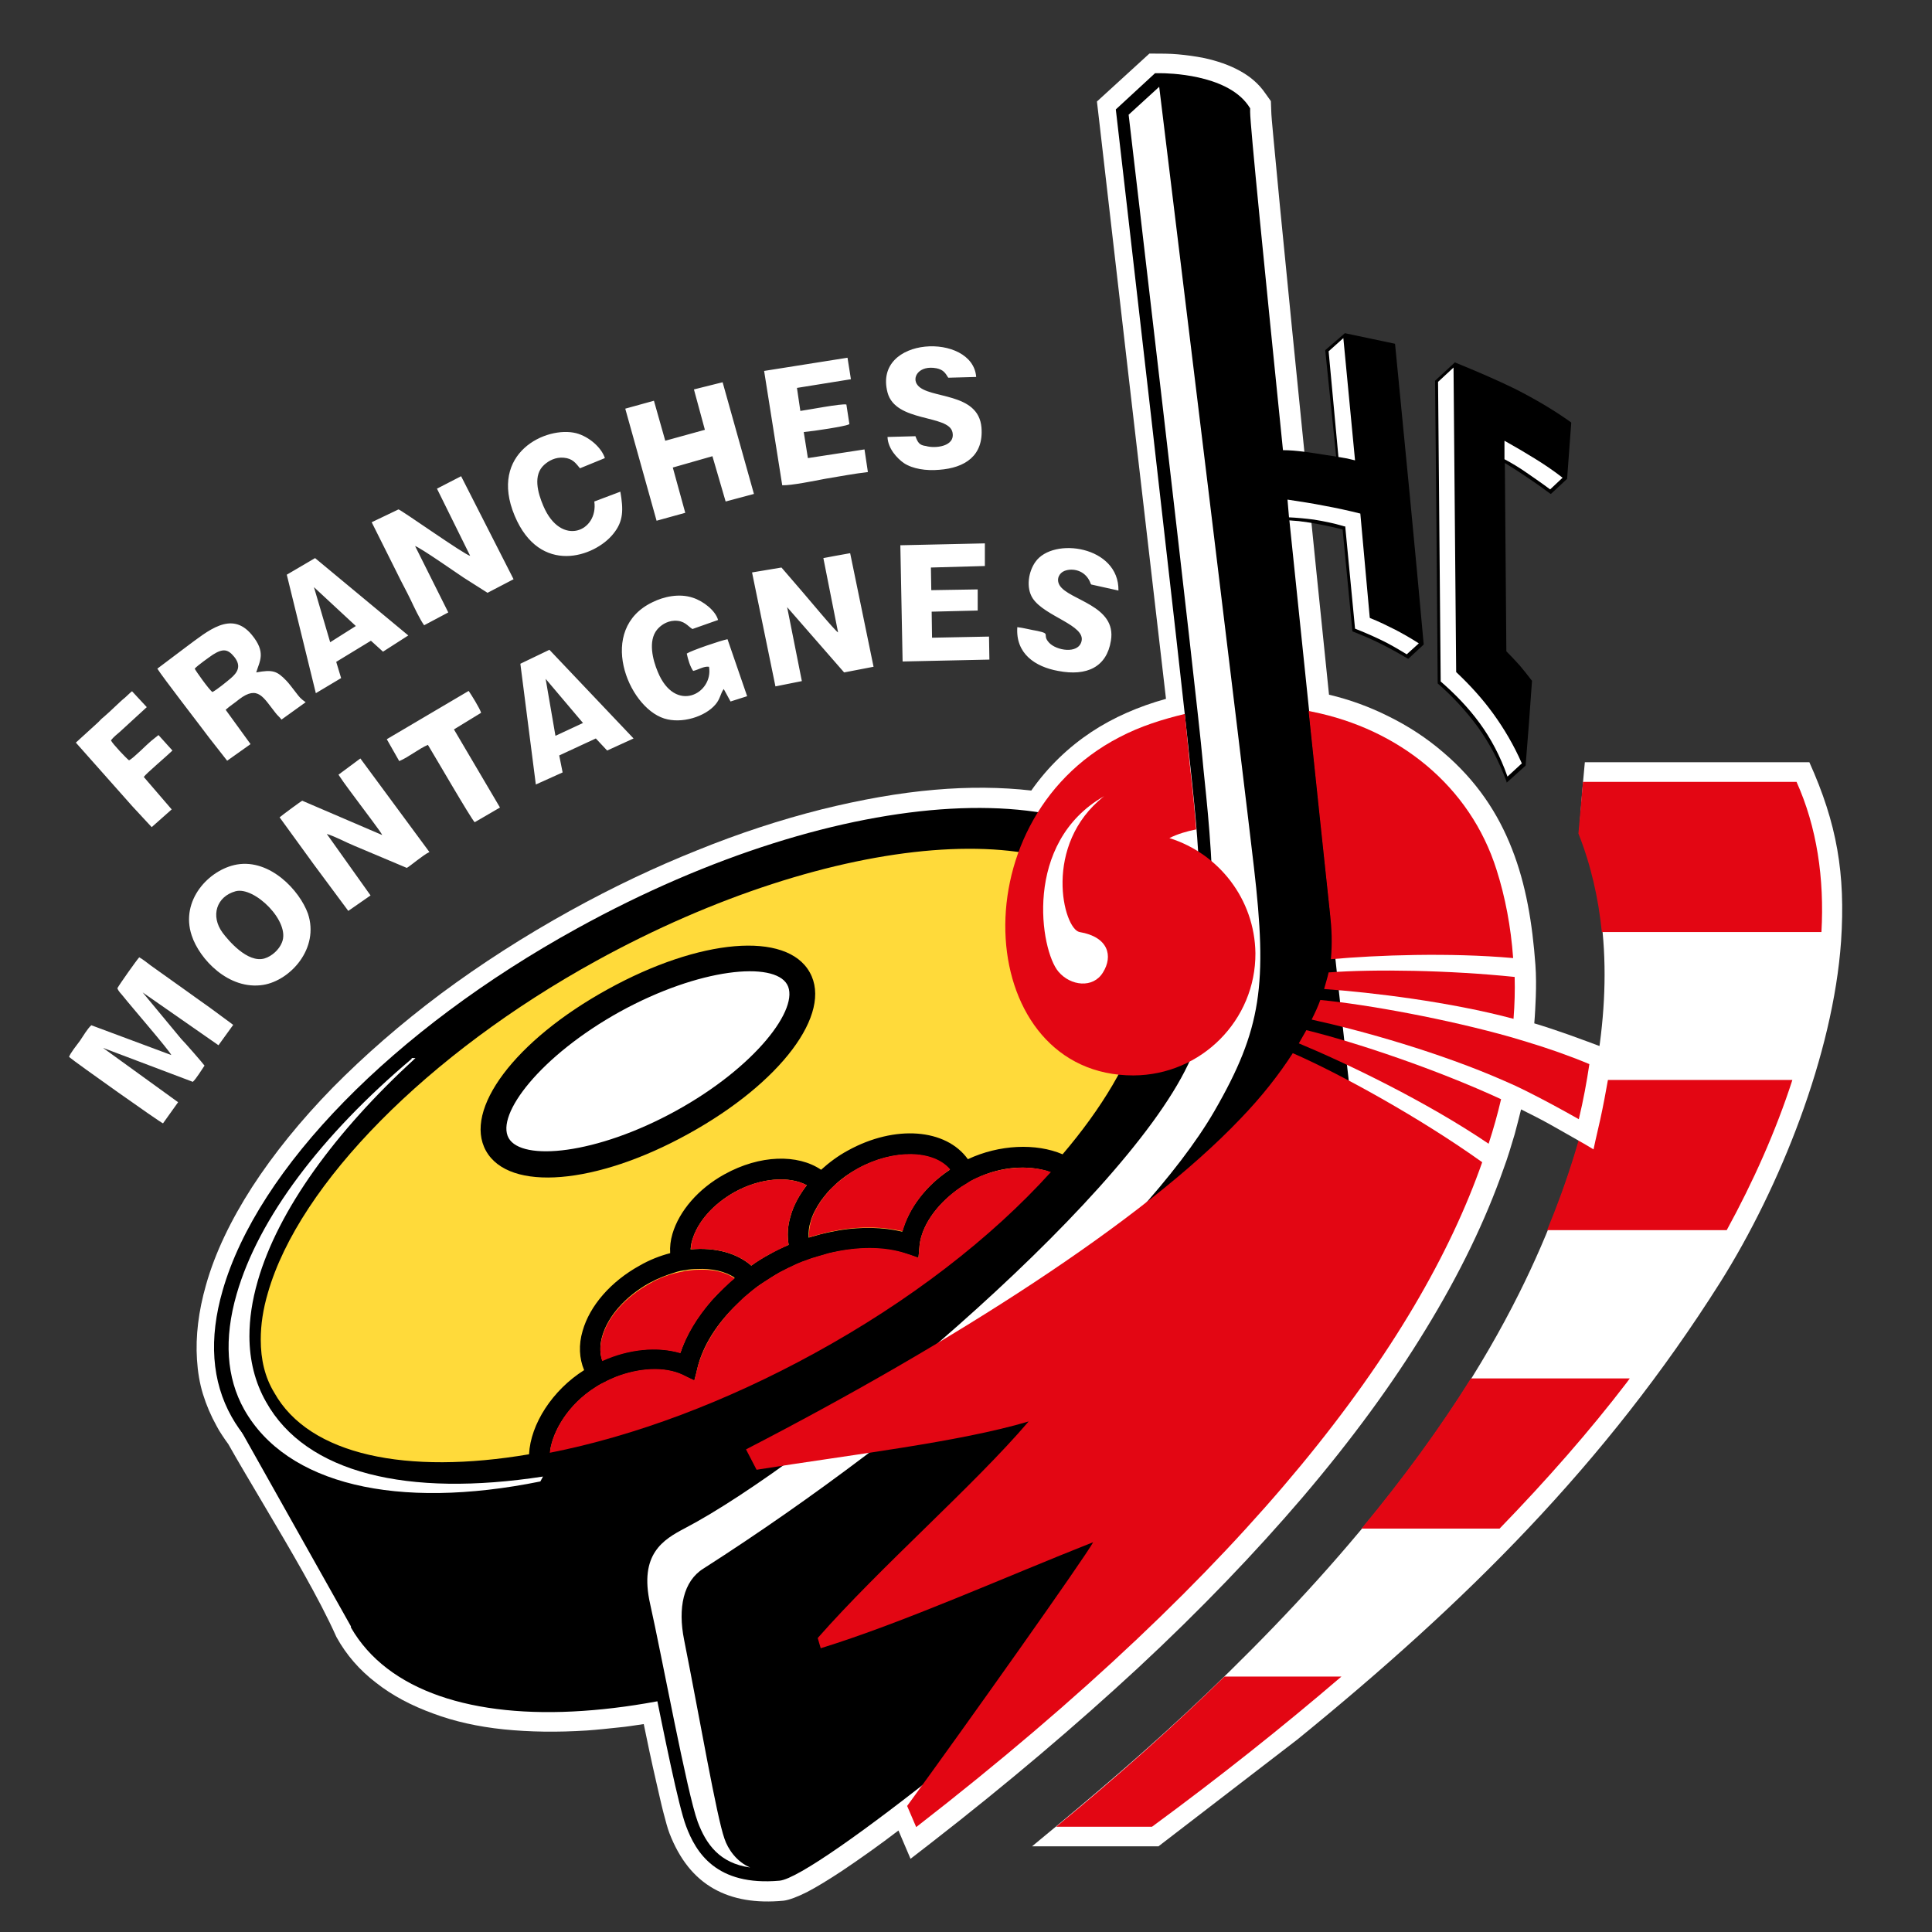 <?xml version="1.0" encoding="utf-8"?>
<!-- Generator: Adobe Illustrator 26.5.0, SVG Export Plug-In . SVG Version: 6.00 Build 0)  -->
<svg version="1.1" id="Calque_1" xmlns="http://www.w3.org/2000/svg" xmlns:xlink="http://www.w3.org/1999/xlink" x="0px" y="0px"
	 viewBox="0 0 512 512" style="enable-background:new 0 0 512 512;" xml:space="preserve">
<rect x="0" y="0" width="512" height="512" fill="#333333" stroke="none"/>
<style type="text/css">
	.st0{fill-rule:evenodd;clip-rule:evenodd;fill:#FFFFFF;}
	.st1{fill-rule:evenodd;clip-rule:evenodd;fill:#E30613;}
	.st2{fill-rule:evenodd;clip-rule:evenodd;}
	.st3{fill-rule:evenodd;clip-rule:evenodd;fill:#FFDA3A;}
	.st4{fill:#FFFFFF;}
</style>
<g>
	<path class="st0" d="M420,202h59.5c7.3,16.2,9.6,29.5,8.4,47.5c-2.1,29.9-16.2,65.2-32,90.3c-30.5,48.3-67.5,84.9-112.1,121.2
		L307,489.3h-33.5c17.1-14.1,31.4-26.3,46.4-40.6h0c31.8-30.4,62.8-66.1,82.7-106c8-16,14.6-33.5,18.6-50.9h0
		c5.3-23.2,6.3-48.5-2.7-71C418.9,214.6,419.4,208.3,420,202L420,202z"/>
	<path class="st1" d="M476.1,207.2h-56.6l-1.2,13.7c3.3,8.3,5.3,17.1,6.2,26.1h58.2C483.5,232.8,481.5,219.2,476.1,207.2
		L476.1,207.2z"/>
	<path class="st1" d="M475,286.2h-52.8c-2.6,13.5-6.9,27-12.2,39.8h47.6C464.6,313.2,470.6,299.8,475,286.2L475,286.2z"/>
	<path class="st1" d="M431.9,365.3h-42.1c-8.2,13.1-17.9,26.4-29,39.8h36.6c12.6-13,23.9-25.9,33.7-38.7
		C431.4,366,431.7,365.6,431.9,365.3L431.9,365.3z"/>
	<path class="st1" d="M355.5,444.3h-31c-13.5,13.2-28.4,26.5-44.6,39.8h25.4C323.4,470.8,340.1,457.5,355.5,444.3L355.5,444.3z"/>
	<path class="st0" d="M352.2,184.1c5.5,1.3,10.7,3.2,15.7,5.7c5.3,2.6,10.2,5.8,14.6,9.6c8.8,7.5,14.5,16.1,18.2,25.6
		c3.7,9.4,5.4,19.7,6.2,30.7c0.2,2.8,0.2,5.6,0.1,8.5c-0.1,2.4-0.2,4.7-0.4,7c3,0.9,6,1.9,9.1,3c3.4,1.2,6.8,2.5,10.3,3.8l1.3,0.5
		l-0.2,1.4c-0.5,3.9-1.2,7.6-1.9,11.3c-0.7,3.7-1.5,7.3-2.4,11.1l-0.5,2.3l-2-1.2c-3.3-1.9-6.5-3.7-9.5-5.4c-2.5-1.4-5.1-2.7-7.7-4
		c-0.5,2.1-1.1,4.3-1.7,6.6c-0.9,3-1.8,6.1-3,9.3c-4.7,13.4-11.5,27.6-20.7,42.6c-8.6,14.1-19.3,28.8-32.5,44.3
		c-12.4,14.5-26.9,29.7-43.7,45.3c-16.1,14.9-34.3,30.4-54.9,46.4l-5.3,4.1l-3.2-7.5c-2.5,1.9-4.9,3.7-7.3,5.4
		c-2.8,2-5.4,3.8-7.8,5.4c-3.5,2.3-6.6,4.2-9.1,5.5c-2.6,1.3-4.7,2.1-6.2,2.3c-7.3,0.7-13.5-0.3-18.6-3.2c-5.1-2.9-9-7.7-11.7-14.7
		c-0.5-1.3-1-3.2-1.6-5.5c-0.6-2.3-1.2-5.1-1.9-8.1c-0.6-2.6-1.2-5.3-1.8-8.1l-1.5-7.2c-2.2,0.3-4.4,0.7-6.7,0.9
		c-2.8,0.3-5.6,0.6-8.4,0.8c-7.8,0.5-15.1,0.4-22-0.3c-6.8-0.7-13.1-2.1-18.7-4.2c-5.8-2.1-10.9-4.8-15.2-8.2
		c-4.3-3.3-7.8-7.3-10.4-12l-0.1-0.2c-4.5-10.1-12.2-23.1-19.3-35.1c-3.3-5.6-6.6-11.1-9.3-15.9c-0.5-0.7-1.1-1.5-1.6-2.3
		c-0.6-0.9-1.1-1.7-1.5-2.5c-1.5-2.7-2.7-5.5-3.6-8.4c-0.9-2.9-1.4-6-1.6-9.2c-0.2-3.1-0.1-6.3,0.3-9.6c0.4-3.3,1.1-6.7,2.1-10.2
		c2.4-8.5,6.6-17.2,12.2-25.9c5.7-8.8,12.9-17.7,21.4-26.4c8.4-8.5,18-16.9,28.7-24.9c10.5-7.8,22-15.2,34.3-22
		c11.2-6.2,22.4-11.5,33.4-15.9c11.3-4.6,22.4-8.2,33.1-10.9c10.5-2.6,20.6-4.4,30-5.2c9.1-0.8,17.7-0.7,25.6,0.2
		c4.5-6.4,9.9-11.5,15.9-15.5c5.9-3.9,12.6-6.8,19.8-8.8C304.3,145,293,47,291.4,32.9l-0.7-6l13.9-12.7l0.7,0c2.4,0,4.7,0,6.9,0.2
		c2.2,0.2,4.5,0.5,7,1c3.2,0.7,6.6,1.8,9.6,3.5c2.5,1.4,4.8,3.3,6.5,5.8l1.5,2.1l0.1,2.7c0,0.7,0.2,3.2,0.6,7.3
		c0.4,4.2,1,10.4,1.7,17.9c2.1,21.6,4.3,43.4,6.5,65.3C347.8,141.4,350,162.7,352.2,184.1L352.2,184.1z"/>
	<path class="st2" d="M64.7,373.6c-17.7-31.5,22.7-87.1,90.2-124.3c67.5-37.2,136.5-41.8,154.1-10.4l31.3,55.8
		c17.7,31.5-22.7,87.1-90.2,124.3c-67.5,37.2-136.5,41.8-154.1,10.4L64.7,373.6L64.7,373.6z"/>
	<path d="M61.7,375.3L61.7,375.3c-9.5-17-3.7-40,13.4-63.6c16.6-22.9,43.9-46.4,78.1-65.3l0,0l0,0c34.2-18.8,68.8-29.4,97.1-31.3
		c29.2-2,52,5.3,61.6,22.3l0,0l31.3,55.8l0,0c9.5,17,3.7,40-13.4,63.6c-16.6,22.9-43.9,46.4-78.1,65.3l0,0l0,0v0l0,0h0
		c-34.2,18.8-68.8,29.4-97.2,31.3c-29.1,2-51.8-5.2-61.5-22.1l0,0l0,0L93,431L61.7,375.3L61.7,375.3z M80.6,315.6
		C65.1,337,59.5,357.5,67.6,372l0,0l31.2,55.5l0,0l0.1,0.2c8.1,14.5,28.6,20.6,55.2,18.8c27.4-1.8,61-12.1,94.3-30.5l0,0l0,0l0,0
		l0,0l0,0c33.3-18.3,59.8-41.2,75.9-63.3c15.5-21.4,21.1-41.9,13-56.4l0,0L306,240.6l0,0c-8.1-14.5-28.6-20.6-55.2-18.8
		c-27.4,1.8-61,12.1-94.3,30.5l0,0l0,0C123.2,270.7,96.6,293.5,80.6,315.6L80.6,315.6z M67.6,372L67.6,372L67.6,372L67.6,372z
		 M343.3,293.1L343.3,293.1L343.3,293.1L343.3,293.1z M306,240.6L306,240.6L306,240.6L306,240.6z M61.7,375.3L61.7,375.3L61.7,375.3
		L61.7,375.3z"/>
	<path class="st3" d="M64.7,373.6c-17.7-31.5,22.7-87.1,90.2-124.3c67.5-37.2,136.5-41.8,154.1-10.4c17.7,31.5-22.7,87.1-90.2,124.3
		C151.3,400.4,82.3,405.1,64.7,373.6L64.7,373.6z"/>
	<path class="st2" d="M183.5,328.5c1.4-4.7,5.5-9.4,11.2-12.6c6.9-3.8,14.5-4.3,19.1-1.8c-2,2.6-3.5,5.3-4.3,8.2
		c-0.8,2.6-0.9,5.2-0.5,7.6c-1.7,0.7-3.4,1.5-5.1,2.5c-1.7,0.9-3.3,1.9-4.8,3c-3.9-3.4-9.7-4.9-16.1-4.3
		C183.1,330.2,183.2,329.3,183.5,328.5L183.5,328.5z M69.1,355c0-3.9,0.6-8,1.9-12.4c8.3-28.9,42.4-63.4,86.9-87.9
		c63-34.7,127.2-39.8,143.2-11.4c4.1,7.3,4.6,16.2,1.6,26.6c-3.3,11.4-10.7,23.8-21.1,36c-7-3-16.8-2.6-25.1,1.3
		c-5.8-8.1-19.3-9.2-31.8-2.3c-2.6,1.4-5,3.2-7.1,5.1c-6.2-4.2-16.2-4-25.6,1.2c-6.9,3.8-12,9.7-13.8,15.8c-0.5,1.7-0.7,3.4-0.6,5.1
		c-2.7,0.7-5.5,1.8-8.1,3.3c-7.6,4.2-13.2,10.6-15.1,17.3c-1.1,3.7-0.9,7.3,0.4,10.4c-8.4,5.3-14.2,14.3-14.6,22.3
		c-32.4,5.5-58.2,0.3-67.5-16.3C70.2,365,69.1,360.3,69.1,355L69.1,355z M277.7,310.4c-15.7,17.1-37.2,33.8-61.9,47.5
		c-24.1,13.3-48.3,22.2-70,26.6c0.8-5.5,5-12.4,12-16.8c0.4-0.3,0.9-0.6,1.3-0.8c0.4-0.2,0.8-0.4,1.2-0.6c0.9-0.5,1.9-0.9,2.8-1.3
		c6.4-2.5,13.1-2.8,17.8-0.6l1.2,0.6l1.9,0.9l0.5-1.9l0.3-1.3c1.4-6,5.2-12,10.7-17.2c0.8-0.8,1.7-1.5,2.5-2.3
		c0.4-0.3,0.8-0.7,1.2-1c0.3-0.3,0.7-0.5,1-0.8c0.7-0.6,1.5-1.1,2.3-1.6c1.4-0.9,2.7-1.8,4.2-2.6c1.5-0.8,3-1.5,4.5-2.2
		c0.9-0.4,1.7-0.7,2.6-1c0.4-0.1,0.8-0.3,1.1-0.4c0.5-0.2,1.1-0.3,1.6-0.5c1-0.3,2.1-0.6,3.1-0.9c7.4-1.8,14.7-1.8,20.6,0.1l1.2,0.4
		l2,0.7l0.2-2.2l0.1-1.2c0.6-5.1,4.3-10.5,9.9-14.6c0.8-0.6,1.7-1.2,2.6-1.7c0.4-0.2,0.7-0.5,1.1-0.7c0.5-0.3,0.9-0.5,1.4-0.7
		C265.4,309,272.5,308.8,277.7,310.4L277.7,310.4z M188.5,344.7c-3.8,4.3-6.6,9-8.2,13.8c-6.1-1.8-13.6-1.1-20.7,2
		c-0.8-2.3-0.5-4.7,0-6.4c1.5-5.3,6.2-10.6,12.5-14.1c2.2-1.2,4.5-2.1,6.8-2.8c0.9-0.3,1.8-0.5,2.7-0.6c1-0.2,2.1-0.3,3.1-0.3
		c3.9-0.2,7.5,0.6,10,2.3c-0.5,0.4-0.9,0.8-1.4,1.2c-0.9,0.8-1.8,1.6-2.6,2.5C190,343.2,189.2,343.9,188.5,344.7L188.5,344.7z
		 M222.6,326c-1,0.2-2.1,0.4-3.1,0.6c-1.2,0.3-2.3,0.5-3.5,0.9c-0.6,0.2-1.2,0.3-1.7,0.5c-0.1-1.6,0.1-3,0.5-4.2
		c0.5-1.9,1.5-3.7,2.7-5.5c0.6-0.8,1.2-1.6,1.9-2.4c0.6-0.7,1.3-1.3,2-2c1.7-1.6,3.7-3,5.9-4.2c9.4-5.2,20.1-4.9,24.4,0.3
		c-6.5,4.3-10.9,10.3-12.6,16.4C234,325.2,228.4,325.1,222.6,326L222.6,326z M153,246c-48.7,26.8-84.7,63.6-94,96
		c-3.7,12.8-2.9,24.1,2.4,33.5c19,33.8,89,29.9,159.3-8.9c48.7-26.8,84.7-63.6,94-96c3.7-12.8,2.9-24.1-2.4-33.5
		C293.3,203.3,223.4,207.2,153,246L153,246z"/>
	<path class="st0" d="M131.8,303.3c-5-8.9,8.8-26,30.8-38.2c22-12.1,44-14.8,49-5.8c5,8.9-8.8,26-30.8,38.1
		C158.7,309.6,136.8,312.2,131.8,303.3L131.8,303.3z"/>
	<path class="st2" d="M164.3,268.1c21.1-11.6,40.8-13.4,44.3-7.2c3.5,6.2-8.4,21.9-29.5,33.5c-21.1,11.6-40.8,13.4-44.3,7.2
		C131.3,295.4,143.2,279.8,164.3,268.1L164.3,268.1z M161,262.2c-24.5,13.5-38.3,31.9-32.2,42.8c6.1,10.9,29.2,9,53.6-4.5
		c24.5-13.5,38.3-31.9,32.2-42.8C208.5,246.7,185.4,248.7,161,262.2L161,262.2z"/>
	<path class="st1" d="M199.1,335.4c1.6-1.1,3.2-2.1,4.8-3c1.7-0.9,3.4-1.7,5.1-2.5c-0.4-2.4-0.3-5,0.5-7.6c0.8-2.8,2.3-5.6,4.3-8.2
		c-4.6-2.5-12.3-2-19.1,1.8c-5.6,3.1-9.8,7.8-11.2,12.6c-0.2,0.7-0.4,1.6-0.4,2.6C189.4,330.5,195.2,332,199.1,335.4L199.1,335.4z"
		/>
	<path class="st1" d="M180.3,358.6c1.6-4.8,4.5-9.5,8.2-13.8c0.7-0.8,1.4-1.6,2.2-2.3c0.8-0.8,1.7-1.7,2.6-2.5
		c0.4-0.4,0.9-0.8,1.4-1.2c-2.5-1.8-6-2.5-10-2.3c-1,0-2,0.2-3.1,0.3c-0.9,0.2-1.8,0.4-2.7,0.6c-2.3,0.6-4.6,1.5-6.8,2.8
		c-6.3,3.5-11,8.7-12.5,14.1c-0.5,1.7-0.8,4.1,0,6.4C166.7,357.5,174.2,356.8,180.3,358.6L180.3,358.6z"/>
	<path class="st1" d="M216.1,327.4c1.2-0.3,2.3-0.6,3.5-0.9c1-0.2,2.1-0.4,3.1-0.6c5.8-0.9,11.4-0.8,16.5,0.4
		c1.7-6.1,6.1-12,12.6-16.4c-4.3-5.2-15-5.5-24.4-0.3c-2.2,1.2-4.2,2.7-5.9,4.2c-0.7,0.6-1.4,1.3-2,2c-0.7,0.8-1.3,1.6-1.9,2.4
		c-1.2,1.8-2.2,3.6-2.7,5.5c-0.3,1.2-0.6,2.6-0.5,4.2C214.9,327.8,215.5,327.6,216.1,327.4L216.1,327.4z"/>
	<path class="st1" d="M258.7,312.2c-0.5,0.2-0.9,0.5-1.4,0.7c-0.4,0.2-0.8,0.5-1.1,0.7c-0.9,0.5-1.8,1.1-2.6,1.7
		c-5.5,4.1-9.3,9.5-9.9,14.6l-0.1,1.2l-0.2,2.2l-2-0.7l-1.2-0.4c-5.9-2-13.2-1.9-20.6-0.1c-1,0.3-2.1,0.6-3.1,0.9
		c-0.5,0.2-1.1,0.3-1.6,0.5c-0.4,0.1-0.8,0.3-1.1,0.4c-0.9,0.3-1.7,0.6-2.6,1c-1.5,0.7-3,1.4-4.5,2.2c-1.4,0.8-2.8,1.7-4.2,2.6
		c-0.8,0.5-1.5,1.1-2.3,1.6c-0.3,0.3-0.7,0.5-1,0.8c-0.4,0.3-0.8,0.7-1.2,1c-0.9,0.7-1.7,1.5-2.5,2.3c-5.4,5.2-9.2,11.3-10.7,17.2
		l-0.3,1.3l-0.5,1.9l-1.9-0.9l-1.2-0.6c-4.7-2.2-11.4-1.9-17.8,0.6c-0.9,0.4-1.9,0.8-2.8,1.3c-0.4,0.2-0.8,0.4-1.2,0.6
		c-0.5,0.3-0.9,0.6-1.3,0.8c-7.3,4.6-11.5,11.8-12.1,17.4c22.4-4.4,46.7-13.5,70.2-26.4c25-13.7,46.7-30.4,62.6-48
		C273.4,308.8,265.8,308.9,258.7,312.2L258.7,312.2z"/>
	<path class="st2" d="M307.5,19.4l-1.4,0L295.7,29l0.2,1.7c0.1,0.8,17.9,155.1,19.4,171l0.5,4.6c1.7,16.1,5.7,54-3.9,74.2
		c-17.7,37.5-99.4,104.4-131.9,121.5c-5.5,2.9-14.6,7.6-11,23.8l3.8,18.1c3.3,16.3,7,34.7,9,40c2.6,7,8,16,24.8,14.5
		c9.6-0.9,73.8-52.7,99.9-79.1c26.8-27.1,47.3-58.8,50.6-66.3c7.4-16.7,4-39.3,2-52.8l-0.2-1.4c-1.2-8.3-9.9-89.7-17.2-160.9
		c0.8,0.1,1.6,0.1,2.5,0.2c3.5,0.4,7.5,1.2,11.6,2.2l2.6,27l0.2,0.1c2.3,0.9,4.7,1.9,7.1,3.1c2.4,1.2,4.8,2.5,7.3,4l0.2,0.1l4.1-3.8
		c-2.4-26.6-5-53.2-7.6-79.7c-4.4-0.9-8.9-1.9-13.3-2.8l-5.2,4.5l2.9,28.2l-2.6-0.4c-3.8-0.6-7.9-1.3-11.5-1.3
		c-4.8-47.3-8.7-86.2-8.7-89.6l0-1l-0.6-0.9C324.8,19.6,309.3,19.4,307.5,19.4L307.5,19.4z"/>
	<path class="st0" d="M192,487.3c-2.1-5.9-6.5-31.6-10.7-52.7c-1.7-8.5-0.2-15.6,5.1-18.9c58.3-37.3,116.4-88.4,135.4-121.2
		c12.6-21.8,14.1-33.7,10.5-64.7c-2.1-18.4-22-181.6-25.1-206.8l-8.1,7.4c0,0,18.2,154.9,19.6,171c1,11.7,7.4,57.1-3.8,80.6
		c-18,38-100.1,105.6-133.4,123c-5.7,3-12.2,6.8-9.2,20.1c3,13.3,9.8,50.2,12.6,57.7c2.2,5.9,5.8,11,13.9,12.1
		C195.2,493.4,192.9,490,192,487.3L192,487.3z"/>
	<path class="st1" d="M328.7,296.5c-25.8,27.1-76.2,59.3-131,87.6l2.8,5.4c25.1-4,53.6-7.3,72.1-12.8c-14.5,17-39.2,38.4-55.9,57.4
		l0.8,2.7c22-6.8,48.9-18.9,72.2-28.1c-2,3.8-33.6,48.4-49.3,69.9l2.4,5.6c88.8-68.9,133.1-128,150-176.2
		c-16.5-11.8-37.8-23.5-50.2-28.9C339,284.7,334.4,290.6,328.7,296.5L328.7,296.5z"/>
	<path class="st1" d="M352.1,257.7c-0.3,1.4-0.8,2.9-1.2,4.4c12.7,0.9,33.4,3.4,50.2,7.9c0.3-3.8,0.4-7.5,0.3-11.1
		C384,257.1,364.2,256.8,352.1,257.7L352.1,257.7z"/>
	<path class="st1" d="M344.2,276.5c12.5,5.2,33.6,15.3,50.3,26.6c1.3-4,2.4-7.9,3.3-11.8c-17.1-7.9-38.5-15.1-51.6-18.3
		C345.5,274.2,344.9,275.3,344.2,276.5L344.2,276.5z"/>
	<path class="st1" d="M404.6,276.1c-1.3-0.4-2.7-0.8-4-1.2c-16.9-4.8-38.2-8.7-50.7-9.9c-0.6,1.7-1.4,3.4-2.3,5.2
		c13.3,2.9,34.2,8.8,51.2,16.3c1.9,0.8,3.8,1.7,5.6,2.6c4.8,2.4,9.4,4.9,14,7.5c1.2-5,2.1-9.9,2.8-14.6
		C415.7,279.7,410.2,277.8,404.6,276.1L404.6,276.1z"/>
	<path class="st1" d="M309.9,222.1c2.2-1.1,4.6-1.8,7.1-2.3c-0.4-5.3-0.9-10-1.3-13.6l-0.5-4.6c-0.2-2.6-0.7-7-1.2-12.4
		c-5.8,1.4-11.7,3.2-17.4,6.2c-43.6,22.6-37.9,89.7,3.8,89.6c18-0.1,32.4-14.7,32.3-32.4C332.5,238.3,323,226.2,309.9,222.1
		L309.9,222.1z"/>
	<path class="st0" d="M109.1,280.6c-23.9,20.2-40.6,42.2-46.4,62.4c-3.4,11.8-2.7,22.1,2,30.5c11.2,19.9,40.5,26.8,78.5,19.1
		l0.7-1.3c-35.8,5.5-62.8-0.8-73.4-19.8c-2.9-5.1-4.4-11-4.4-17.4c0-4.6,0.7-9.4,2.2-14.6c5.4-18.8,20.5-39.6,41.8-59.1H109.1
		L109.1,280.6z"/>
	<path class="st0" d="M292.6,211c-21.6,12.3-16.9,40.9-12.1,46.5c3.2,3.8,9.2,4.5,11.8,0.2c2.7-4.3,1.5-9.4-6.2-10.7
		C281.8,246.2,276.2,223.9,292.6,211L292.6,211z"/>
	<path class="st2" d="M385.7,96.1c5.4,2.2,10.8,4.5,15.9,7c5.1,2.6,10.1,5.5,14.7,8.8l0.1,0.1c-0.4,4.9-0.7,9.9-1.1,14.9l-4.3,4
		l-0.2-0.1c-2-1.5-4-2.9-6.1-4.3c-1.9-1.3-3.9-2.6-5.9-3.8l0.4,49.9c1.2,1.2,2.4,2.5,3.5,3.7c1.1,1.3,2.2,2.7,3.2,4l0.1,0.1
		c-0.5,7.5-1.1,15-1.7,22.5l-5,4.5l-0.1-0.4c-2-5.4-4.5-10.1-7.6-14.4c-3.1-4.2-6.6-8-10.5-11.4l-0.1-0.1
		c-0.2-26.7-0.4-53.5-0.7-80.2l5.3-4.9L385.7,96.1L385.7,96.1z"/>
	<path class="st4" d="M404.6,125.3c2,1.4,4.1,2.8,6.2,4.4l3.3-3.1c-2.3-1.8-4.8-3.5-7.4-5.1c-2.6-1.6-5.3-3.2-8-4.7l0,4.9
		C400.6,122.7,402.6,123.9,404.6,125.3L404.6,125.3z"/>
	<path class="st0" d="M20.1,196.8l15,16.9l5.1,5.5l5.3-4.7l-7.4-8.6c0.6-0.9,6.3-5.7,7.6-7l-3.7-4.1c-0.8,0.6-1.2,1-2,1.6
		c-1.2,1-4.6,4.5-5.8,5.1c-0.7-0.5-4.4-4.4-4.8-5.3c0.7-0.9,1.6-1.6,2.3-2.2l7.2-6.6l-3.9-4.2c-0.4,0.3-0.2,0.1-0.5,0.4l-1.4,1.3
		c-1.4,1.1-3.6,3.4-5.6,5.1c-0.8,0.6-1,1-1.8,1.7L20.1,196.8L20.1,196.8z M41.7,177.2c1.2,2,11.5,15.3,13.8,18.4l4.7,6l6.2-4.4
		l-6.6-9.1c1.1-1,2.4-1.8,3.6-2.8c5-3.8,6.4-0.4,9.6,3.6c0.6,0.8,1,1,1.6,1.8l6.4-4.6c-1.4-1-1.6-1.3-2.6-2.6
		c-0.7-0.9-1.9-2.5-2.5-3.1c-2.5-2.6-3.6-3-8-2.2c0.9-3,2.7-5.3-1.2-10c-5.4-6.5-11.6-1-17.3,3.2L41.7,177.2L41.7,177.2z
		 M51.6,177.2c0.2,0.5,3.8,5.6,4.7,6.2c1.3-0.7,3.6-2.6,4.8-3.6c1.9-1.6,2.9-3.3,1-5.7c-1.7-2.1-3-2.3-5.7-0.6
		C55.4,174.2,52.4,176.3,51.6,177.2L51.6,177.2z M76,152.3l7.7,31.4l6.7-4l-1.3-4.3l9.2-5.6l3.2,2.9l6.7-4.3l-24.7-20.5L76,152.3
		L76,152.3z M87.5,170.2l6.8-4.3l-11.1-10.3L87.5,170.2L87.5,170.2z M115.8,129.5l8.8,17.8c-1.4-0.2-18.3-12.2-19-12.3l-7.1,3.4
		l6.8,13.6c1.1,2.3,2.4,4.6,3.5,6.9c0.9,1.9,2.5,5.3,3.6,6.8l6.4-3.4l-8.8-17.6c1.5,0.5,10.8,7,12.9,8.4l6.3,4l6.9-3.6l-13.9-27.3
		L115.8,129.5L115.8,129.5z M164.4,130.3l-6.9,2.6c1.1,7.9-8.8,12.2-13.5,1.2c-1.5-3.5-2.8-8.2,0.2-10.9c1.2-1.1,3-2.1,5.2-1.9
		c2.4,0.2,3.2,1.5,4.3,2.8l6.6-2.7c-0.9-2.8-4.2-5.7-7.6-6.6c-7.9-2-23.3,5.2-16.3,21.9c6.7,15.9,21.2,10.9,26.1,4.8
		C165.3,138.1,165.2,135,164.4,130.3L164.4,130.3z M183.9,103.2l2.9,10.7l-10.5,2.9l-3-10.6l-7.6,2.1L174,138l7.6-2.1l-3.3-12
		l10.5-3l3.5,12l7.5-2l-8.3-29.6L183.9,103.2L183.9,103.2z M202.5,98.3l4.8,30.3c2.3,0.1,8.7-1.2,11.3-1.7c3.6-0.6,7.9-1.4,11.4-1.8
		l-0.9-6l-15,2.3l-1.1-6.9c3.1-0.3,10.8-1.5,11.9-2c0,0,0.1-0.1,0.2-0.1l-0.8-5.2c-1.3-0.3-10,1.4-12.2,1.7l-0.9-6.1l14.3-2.3
		l-0.9-5.7L202.5,98.3L202.5,98.3z M242.6,115.6l-7.4,0.2c0.1,3.1,2.6,5.7,4.3,6.9c2.4,1.6,6,2.1,9.4,1.8
		c6.8-0.5,11.8-3.7,11.2-11.2c-0.8-9.5-13.9-7.5-16.9-11.2c-1.7-2,0.3-5.4,5-4.5c1.8,0.4,2.3,1.2,3.1,2.5l7.4-0.2
		c-0.9-11.9-27.4-10.9-23.5,4.1c2.1,8,16.1,5.8,17.2,10.5c0.9,3.9-4.7,4.4-7,3.7C243.6,118,243.2,117.2,242.6,115.6L242.6,115.6z
		 M31.1,261.9c0.4,1,1,1.4,1.6,2.2c1.8,2.3,12.2,14.3,12.7,15.5l-21.2-7.9c-1.1,1-2.1,2.8-3,4.1c-0.8,1.1-2.6,3.3-2.9,4.3
		c1.9,1.6,24.2,17.4,24.9,17.6l4-5.6l-19.9-14.4l23.8,9c0.9-0.8,2.4-3.3,3.1-4.3c-0.5-0.7-5.1-6-6.2-7.1l-10.2-12.3L57.9,277
		l3.9-5.4l-6.1-4.5c-2.1-1.5-4.1-2.9-6.3-4.5l-9.4-6.7c-0.8-0.6-2.3-1.8-3.1-2.2C36.3,254.3,31.7,260.8,31.1,261.9L31.1,261.9z
		 M62.8,229.1c-7.4,1.3-15.1,9.5-12,18.8c2,6.2,9.8,14.6,19,13.1c7.2-1.2,14.9-9.7,11.8-18.9C79.4,236,71.6,227.6,62.8,229.1
		L62.8,229.1z M62.4,236.2c-5,1.4-6.7,6.5-3.4,11c1.5,2,6.6,8.1,11.1,6.8c2-0.6,3.9-2.4,4.6-4.2C77.1,244.3,67.4,234.8,62.4,236.2
		L62.4,236.2z M89.7,205.3c1.7,2.6,3.9,5.4,5.8,8c1,1.4,5.4,7.1,5.8,8l-21.2-9.1c-0.3,0.1-5.3,3.8-6,4.4l9,12.4l9.2,12.4l5.9-4.1
		L86.6,221c2.3,0.7,5,2.2,7.2,3.1l14,5.9c0.7-0.3,4.4-3.5,6-4.2L95.5,201L89.7,205.3L89.7,205.3z M102.5,195.9l3.3,5.8
		c2.6-1.1,5.2-3.3,7.6-4.3c1.6,2.6,11.5,19.7,12.4,20.5l6.7-3.9l-12.2-20.7l7.2-4.4c-0.3-1.1-2.6-4.8-3.3-5.8L102.5,195.9
		L102.5,195.9z M137.9,175.9l4.1,32l7.1-3.2l-0.9-4.5l9.7-4.5l3,3.2l7-3.2l-22.3-23.5L137.9,175.9L137.9,175.9z M147.2,195l7.3-3.4
		l-9.9-11.7L147.2,195L147.2,195z M191.8,182.6l1.8,3.3l4.4-1.4l-5.2-15.1c-1.7,0.3-9.6,3-10.8,3.8c0.3,1.5,0.9,3.5,1.7,4.6
		c1.4-0.3,2.8-1.3,4.2-1.1c1.2,7.1-9,12.6-13.6,1.3c-1.3-3.1-2.6-8.1-0.2-11.1c0.9-1.1,2.5-2.3,4.6-2.4c2.7-0.1,3.5,1.4,4.8,2.2
		l6.8-2.4c-0.7-2.5-3.9-5-6.7-5.9c-3.6-1.2-7.7-0.3-10.7,1.2c-14.8,7.1-6.6,27.7,3.1,30.8c4.7,1.5,10.9-0.5,13.6-3.7
		C190.9,185.2,190.9,183.8,191.8,182.6L191.8,182.6z M218.2,147.9l3.9,19.7c-0.8-0.4-8-9.1-9.4-10.7l-5.6-6.5l-7.8,1.3l6.2,30.2
		l7-1.4l-3.9-19.6l15.1,17.3l7.8-1.5l-6.2-30.1l-3.9,0.7L218.2,147.9L218.2,147.9z M238.6,144.5l0.6,30.8l23-0.5l-0.1-6.1L247,169
		l-0.1-6.9l12.2-0.3l0-5.6l-12.3,0.2l-0.1-6L261,150l0-6L238.6,144.5L238.6,144.5z M269.6,166.2c-0.5,7,4.7,10.5,10.8,11.6
		c7.7,1.5,12.9-1.1,14-8c1.6-9.4-11.2-10.7-13.6-14.7c-1-1.7,0-3.3,1.3-3.8c2-0.8,5.4-0.3,6.8,3c0.2,0.5,0,0.2,0.3,0.6l7.2,1.6
		c0.2-11.8-17.3-14.3-22-7.6c-1.8,2.5-2.6,6.8-0.7,9.7c3.2,4.8,14.1,7.1,12.9,11.4c-0.9,3.4-6.7,2.4-8.6,0.3c-2-2.2,0.7-2.3-3.1-3.1
		C273.1,166.9,271.3,166.4,269.6,166.2L269.6,166.2z"/>
	<path class="st1" d="M396.6,230.5c-7-22.2-25.9-37.3-48.9-41.9c-0.1,0-0.8-0.2-0.9-0.2c1.9,18.2,3.9,37.1,5.7,53.9
		c0.4,3.7,0.6,7.6,0.2,11.9c12.3-1.1,31.4-1.8,48.3-0.3C400.4,245.6,398.9,237.7,396.6,230.5L396.6,230.5z"/>
	<path class="st4" d="M352.1,93.1l2.6,28c0.8,0.1,1.5,0.3,2.3,0.4c0.7,0.2,1.4,0.3,2.1,0.5l-3.1-32.4L352.1,93.1L352.1,93.1z"/>
	<path class="st4" d="M341.2,132.4l0.4,4.7c2.1,0.1,4.3,0.3,6.6,0.6c2.4,0.4,5.1,0.9,8.1,1.8l0.2,0l2.6,27.1c2.3,0.9,4.6,1.9,6.9,3
		c2.3,1.1,4.5,2.4,6.8,3.8l3.2-2.9c-2-1.3-4.1-2.5-6.2-3.6c-2.2-1.1-4.4-2.2-6.7-3.1l-0.1-0.1l-2.5-27.6c-3.2-0.8-6.4-1.5-9.7-2.1
		C347.8,133.4,344.5,132.9,341.2,132.4L341.2,132.4z"/>
	<path class="st4" d="M395.7,189.1c-2.9-4-6.2-7.6-9.7-10.9l-0.1-0.1l-0.7-80.7l-4.1,3.8l0.7,79.4c3.8,3.3,7.3,6.9,10.3,11
		c3,4.1,5.5,8.8,7.4,14.2l3.8-3.5C401.2,197.5,398.6,193.1,395.7,189.1L395.7,189.1z"/>
</g>
</svg>
